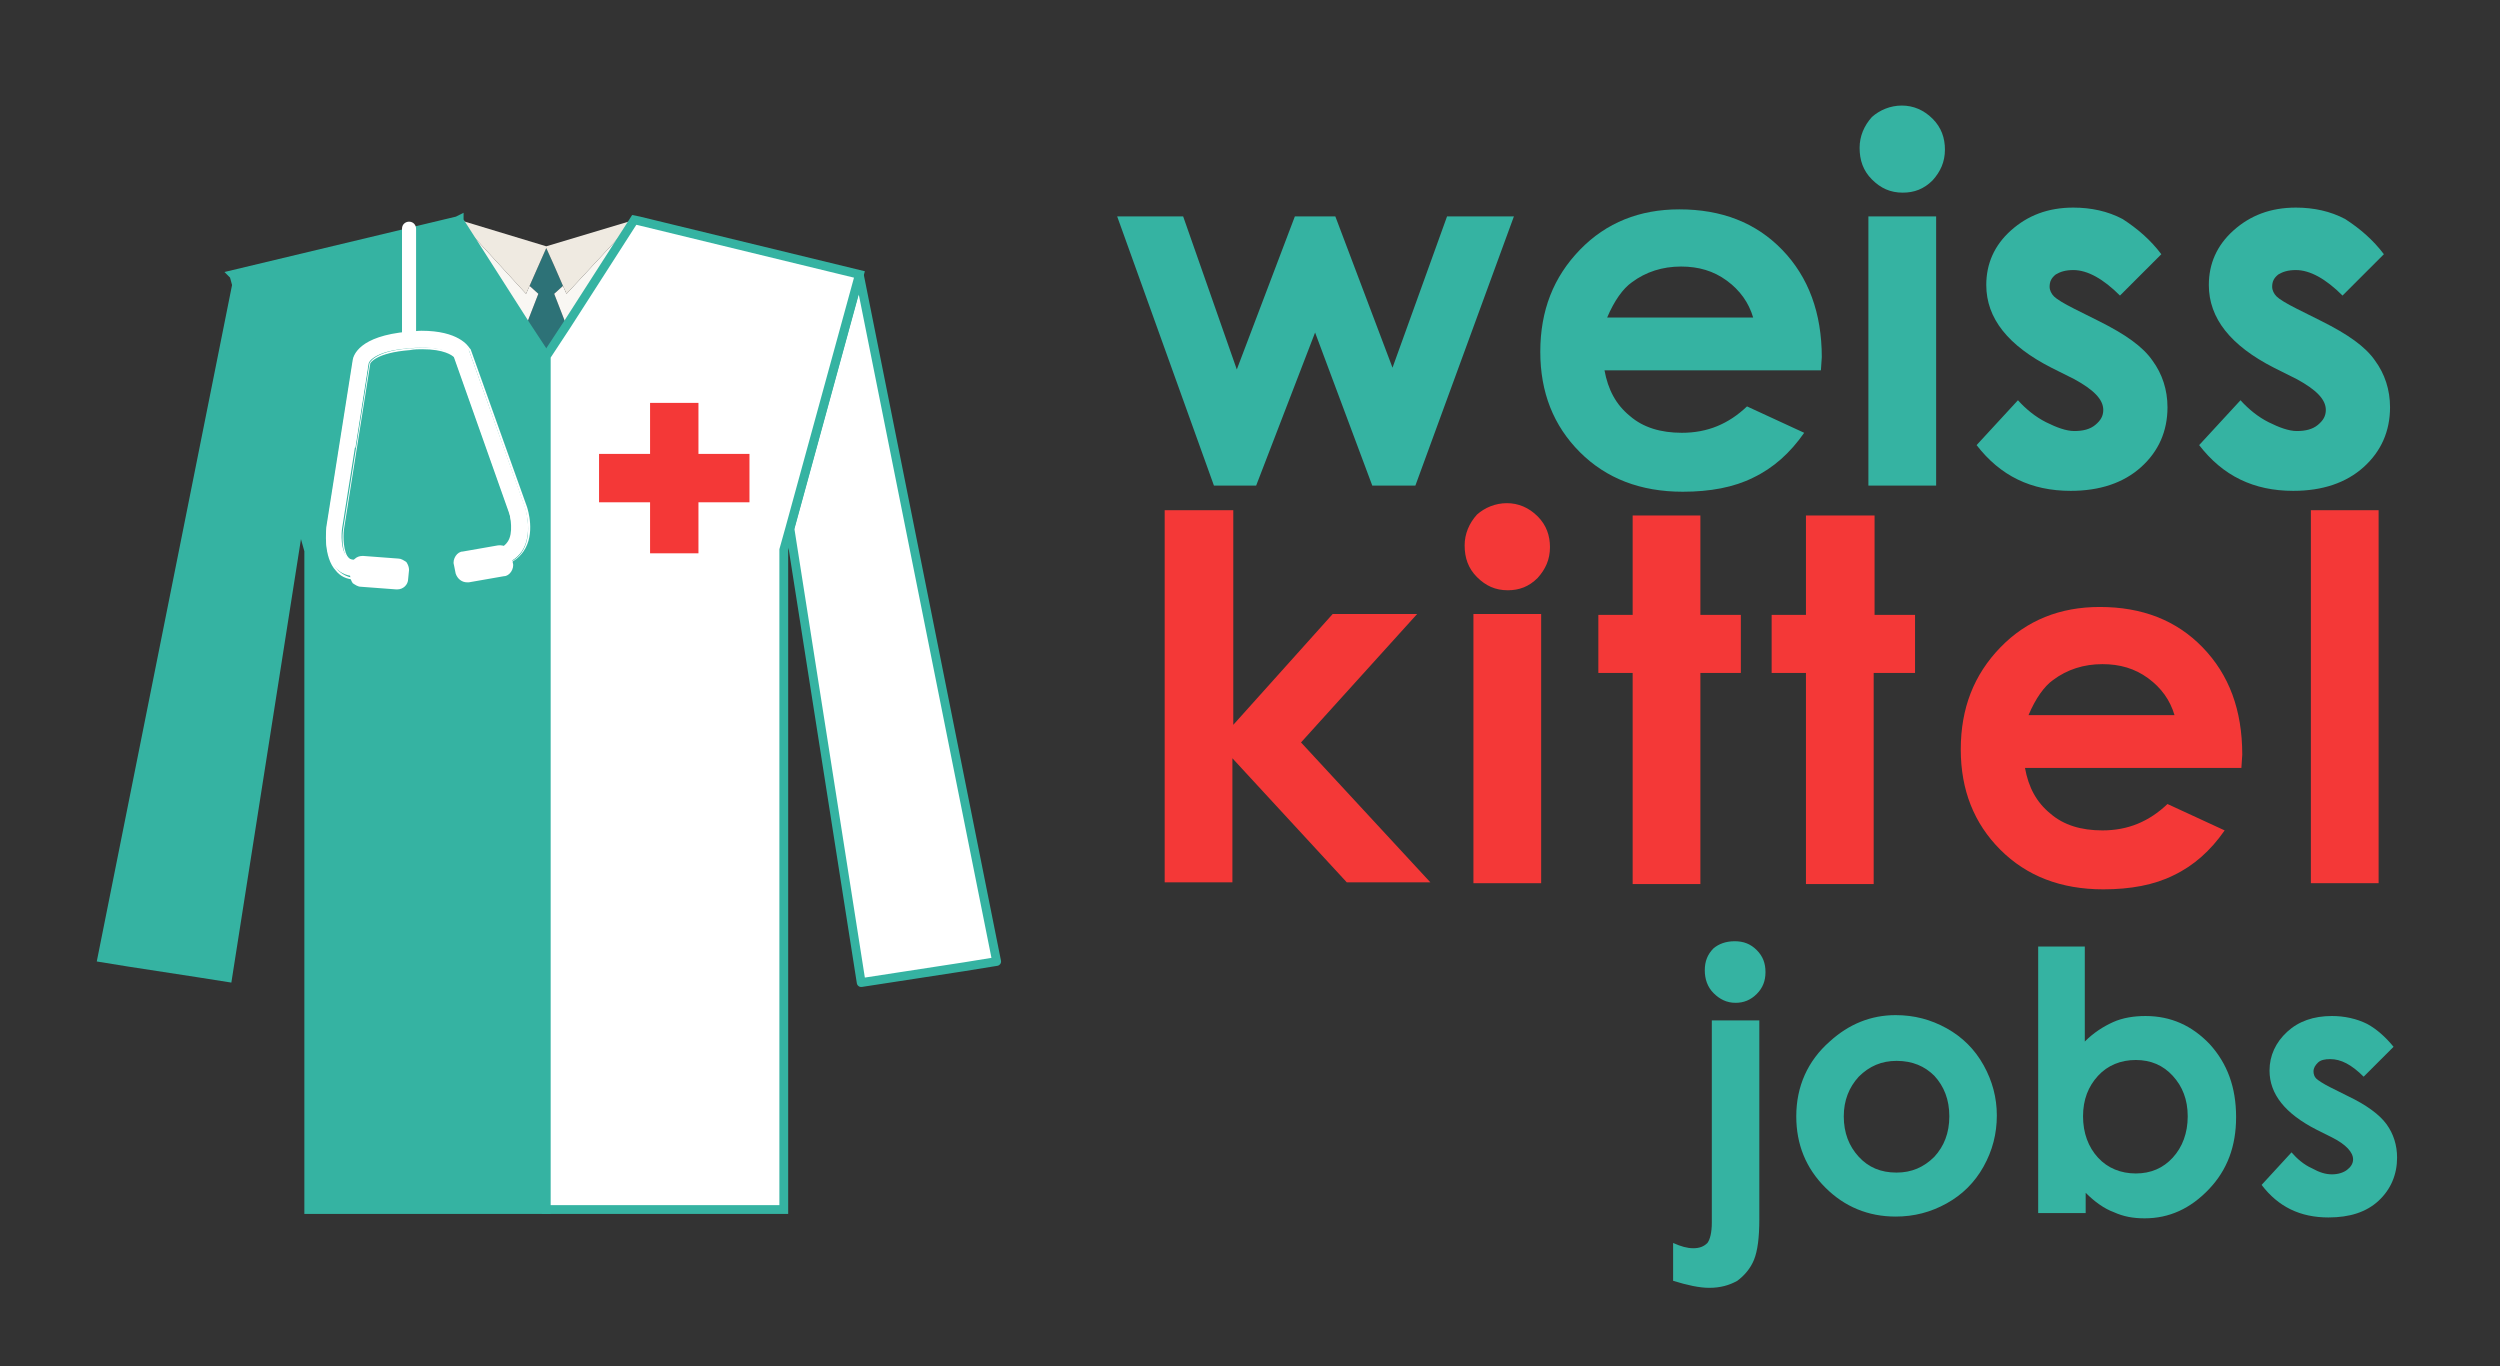 <?xml version="1.0" encoding="utf-8"?>
<!-- Generator: Adobe Illustrator 29.3.1, SVG Export Plug-In . SVG Version: 9.03 Build 55982)  -->
<svg version="1.0" id="Ebene_1" xmlns="http://www.w3.org/2000/svg" xmlns:xlink="http://www.w3.org/1999/xlink" x="0px" y="0px"
	 viewBox="0 0 284.2 155.3" style="enable-background:new 0 0 284.2 155.3;" xml:space="preserve">
<rect x="0" y="0" width="284.2" height="155.3" fill="#333333" stroke="none"/>
<style type="text/css">
	.st0{fill:#35B3A2;}
	.st1{fill:#F43837;}
	.st2{fill:none;}
	.st3{fill:#FFFFFF;stroke:#35B3A2;stroke-linejoin:round;stroke-miterlimit:10;}
	.st4{fill:#E9D0B7;}
	.st5{fill:#2D7277;}
	.st6{fill:#F9F7F3;}
	.st7{fill:#EFEAE1;}
	.st8{fill:#35B3A2;stroke:#35B3A2;stroke-linecap:round;stroke-miterlimit:10;}
	.st9{fill:#FFFFFF;stroke:#35B3A2;stroke-linecap:round;stroke-miterlimit:10;}
	.st10{fill:#FFFFFF;}
</style>
<g>
	<g>
		<g>
			<path class="st0" d="M127,24.6h7.5l6.1,17.4l6.6-17.4h4.6l6.5,17.2l6.2-17.2h7.6l-11.2,30.6H156l-6.5-17.4l-6.7,17.4H138
				L127,24.6z"/>
			<path class="st0" d="M207,42.1h-24.6c0.4,2.2,1.3,3.9,2.9,5.2c1.5,1.3,3.5,1.9,5.9,1.9c2.9,0,5.3-1,7.4-3l6.5,3
				c-1.6,2.3-3.5,4-5.8,5.1c-2.2,1.1-4.9,1.6-8,1.6c-4.8,0-8.7-1.5-11.7-4.5c-3-3-4.5-6.8-4.5-11.4c0-4.7,1.5-8.5,4.5-11.6
				c3-3.1,6.8-4.6,11.3-4.6c4.8,0,8.7,1.5,11.7,4.6c3,3.1,4.5,7.2,4.5,12.2L207,42.1z M199.3,36.1c-0.5-1.7-1.5-3.1-3-4.2
				c-1.5-1.1-3.2-1.6-5.2-1.6c-2.1,0-4,0.6-5.6,1.8c-1,0.7-2,2.1-2.8,4H199.3z"/>
			<path class="st0" d="M216.2,12c1.3,0,2.5,0.5,3.5,1.5c1,1,1.4,2.2,1.4,3.5c0,1.4-0.5,2.5-1.4,3.5c-1,1-2.1,1.4-3.4,1.4
				c-1.4,0-2.5-0.5-3.5-1.5c-1-1-1.4-2.2-1.4-3.6c0-1.3,0.5-2.5,1.4-3.5C213.7,12.5,214.9,12,216.2,12z M212.4,24.6h7.7v30.6h-7.7
				V24.6z"/>
			<path class="st0" d="M245.7,28.9l-4.7,4.7c-1.9-1.9-3.7-2.9-5.3-2.9c-0.9,0-1.5,0.2-2,0.5c-0.5,0.4-0.7,0.8-0.7,1.4
				c0,0.4,0.2,0.8,0.5,1.1c0.3,0.3,1.1,0.8,2.3,1.4l2.8,1.4c3,1.5,5,2.9,6.1,4.5c1.1,1.5,1.7,3.3,1.7,5.3c0,2.7-1,5-3,6.8
				c-2,1.8-4.7,2.7-8,2.7c-4.5,0-8-1.7-10.7-5.2l4.7-5.1c0.9,1,2,1.9,3.2,2.5c1.2,0.6,2.3,1,3.2,1c1,0,1.8-0.2,2.4-0.7
				c0.6-0.5,0.9-1,0.9-1.7c0-1.2-1.1-2.3-3.3-3.5l-2.6-1.3c-4.9-2.5-7.4-5.6-7.4-9.4c0-2.4,0.9-4.5,2.8-6.2c1.9-1.7,4.2-2.6,7.1-2.6
				c2,0,3.9,0.4,5.6,1.3C243,26,244.5,27.3,245.7,28.9z"/>
			<path class="st0" d="M271,28.9l-4.7,4.7c-1.9-1.9-3.7-2.9-5.3-2.9c-0.9,0-1.5,0.2-2,0.5c-0.5,0.4-0.7,0.8-0.7,1.4
				c0,0.4,0.2,0.8,0.5,1.1c0.3,0.3,1.1,0.8,2.3,1.4l2.8,1.4c3,1.5,5,2.9,6.1,4.5c1.1,1.5,1.7,3.3,1.7,5.3c0,2.7-1,5-3,6.8
				c-2,1.8-4.7,2.7-8,2.7c-4.5,0-8-1.7-10.7-5.2l4.7-5.1c0.9,1,2,1.9,3.2,2.5c1.2,0.6,2.3,1,3.2,1c1,0,1.8-0.2,2.4-0.7
				s0.9-1,0.9-1.7c0-1.2-1.1-2.3-3.3-3.5l-2.6-1.3c-4.9-2.5-7.4-5.6-7.4-9.4c0-2.4,0.9-4.5,2.8-6.2c1.9-1.7,4.2-2.6,7.1-2.6
				c2,0,3.9,0.4,5.6,1.3C268.3,26,269.8,27.3,271,28.9z"/>
		</g>
		<g>
			<path class="st1" d="M132.5,58h7.7v24.4l11.3-12.6h9.6l-13.2,14.6l14.7,15.9h-9.5l-13-14.1v14.1h-7.7V58z"/>
			<path class="st1" d="M171.3,57.2c1.3,0,2.5,0.5,3.5,1.5c1,1,1.4,2.2,1.4,3.5c0,1.4-0.5,2.5-1.4,3.5c-1,1-2.1,1.4-3.4,1.4
				c-1.4,0-2.5-0.5-3.5-1.5c-1-1-1.4-2.2-1.4-3.6c0-1.3,0.5-2.5,1.4-3.5C168.8,57.7,170,57.2,171.3,57.2z M167.5,69.8h7.7v30.6h-7.7
				V69.8z"/>
			<path class="st1" d="M185.6,58.6h7.7v11.3h4.6v6.6h-4.6v24h-7.7v-24h-3.9v-6.6h3.9V58.6z"/>
			<path class="st1" d="M205.4,58.6h7.7v11.3h4.6v6.6H213v24h-7.7v-24h-3.9v-6.6h3.9V58.6z"/>
			<path class="st1" d="M254.8,87.3h-24.6c0.4,2.2,1.3,3.9,2.9,5.2c1.5,1.3,3.5,1.9,5.9,1.9c2.9,0,5.3-1,7.4-3l6.5,3
				c-1.6,2.3-3.5,4-5.8,5.1c-2.2,1.1-4.9,1.6-8,1.6c-4.8,0-8.7-1.5-11.7-4.5c-3-3-4.5-6.8-4.5-11.4c0-4.7,1.5-8.5,4.5-11.6
				c3-3.1,6.8-4.6,11.3-4.6c4.8,0,8.7,1.5,11.7,4.6c3,3.1,4.5,7.1,4.5,12.2L254.8,87.3z M247.2,81.3c-0.5-1.7-1.5-3.1-3-4.2
				c-1.5-1.1-3.2-1.6-5.2-1.6c-2.1,0-4,0.6-5.6,1.8c-1,0.7-2,2.1-2.8,4H247.2z"/>
			<path class="st1" d="M262.7,58h7.7v42.4h-7.7V58z"/>
		</g>
		<g>
			<path class="st0" d="M194.5,116h5.5v22.6c0,2.1-0.2,3.6-0.6,4.6c-0.4,1-1.1,1.8-1.9,2.4c-0.9,0.5-1.9,0.8-3.2,0.8
				c-1.1,0-2.5-0.3-4.1-0.8v-4.3c0.9,0.4,1.6,0.6,2.3,0.6c0.7,0,1.2-0.2,1.6-0.6c0.3-0.4,0.5-1.2,0.5-2.3V116z M197.2,107
				c1,0,1.8,0.3,2.5,1c0.7,0.7,1,1.5,1,2.5c0,1-0.3,1.8-1,2.5c-0.7,0.7-1.5,1-2.4,1c-1,0-1.8-0.4-2.5-1.1c-0.7-0.7-1-1.6-1-2.6
				c0-1,0.3-1.8,1-2.5C195.4,107.3,196.2,107,197.2,107z"/>
			<path class="st0" d="M215.5,115.4c2.1,0,4,0.5,5.8,1.5c1.8,1,3.2,2.4,4.2,4.2c1,1.8,1.5,3.7,1.5,5.7c0,2.1-0.5,4-1.5,5.8
				c-1,1.8-2.4,3.2-4.2,4.2c-1.8,1-3.7,1.5-5.8,1.5c-3.1,0-5.8-1.1-8-3.3c-2.2-2.2-3.3-4.9-3.3-8.1c0-3.4,1.3-6.3,3.8-8.5
				C210.2,116.4,212.7,115.4,215.5,115.4z M215.6,120.6c-1.7,0-3.1,0.6-4.3,1.8c-1.1,1.2-1.7,2.7-1.7,4.5c0,1.9,0.6,3.4,1.7,4.6
				c1.1,1.2,2.5,1.8,4.3,1.8c1.7,0,3.1-0.6,4.3-1.8c1.1-1.2,1.7-2.7,1.7-4.6c0-1.9-0.6-3.4-1.7-4.6
				C218.8,121.2,217.4,120.6,215.6,120.6z"/>
			<path class="st0" d="M237,107.6v10.8c1-1,2.1-1.7,3.2-2.2s2.4-0.7,3.7-0.7c2.9,0,5.3,1.1,7.3,3.2c2,2.2,3,4.9,3,8.3
				c0,3.3-1,6-3.1,8.2c-2.1,2.2-4.5,3.3-7.3,3.3c-1.3,0-2.4-0.2-3.5-0.7c-1.1-0.4-2.2-1.2-3.2-2.2v2.3h-5.4v-30.3H237z M242.8,120.5
				c-1.7,0-3.2,0.6-4.3,1.8c-1.1,1.2-1.7,2.7-1.7,4.6c0,1.9,0.6,3.5,1.7,4.7c1.1,1.2,2.6,1.8,4.3,1.8c1.7,0,3.1-0.6,4.2-1.8
				c1.1-1.2,1.7-2.8,1.7-4.7c0-1.9-0.6-3.4-1.7-4.6C245.9,121.1,244.5,120.5,242.8,120.5z"/>
			<path class="st0" d="M272.1,119l-3.4,3.4c-1.4-1.4-2.6-2-3.8-2c-0.6,0-1.1,0.1-1.4,0.4s-0.5,0.6-0.5,1c0,0.3,0.1,0.6,0.3,0.8
				c0.2,0.2,0.8,0.6,1.6,1l2,1c2.1,1,3.6,2.1,4.4,3.2c0.8,1.1,1.2,2.4,1.2,3.8c0,1.9-0.7,3.6-2.1,4.9c-1.4,1.3-3.3,1.9-5.7,1.9
				c-3.2,0-5.7-1.2-7.6-3.7l3.4-3.7c0.6,0.7,1.4,1.4,2.3,1.8c0.9,0.5,1.6,0.7,2.3,0.7c0.7,0,1.3-0.2,1.7-0.5
				c0.4-0.3,0.7-0.7,0.7-1.2c0-0.8-0.8-1.7-2.4-2.5l-1.8-0.9c-3.5-1.8-5.3-4-5.3-6.7c0-1.7,0.7-3.2,2-4.4s3-1.8,5.1-1.8
				c1.4,0,2.8,0.3,4,0.9C270.2,117,271.2,117.9,272.1,119z"/>
		</g>
		<g>
			<g>
				<polygon class="st2" points="64,32.5 63,30.2 63,30.2 64,32.5 63,33.4 64.4,37 64.4,37 63,33.4 				"/>
				<polygon class="st0" points="11,109.3 14.7,109.9 22.5,111.1 26.3,111.7 34.4,60.1 26.6,31.3 				"/>
				<polygon class="st3" points="113.3,109.3 97.7,31.3 89.8,60.1 97.9,111.7 101.8,111.1 109.6,109.9 				"/>
				<rect x="62.6" y="28.1" transform="matrix(0.916 -0.401 0.401 0.916 -6.448 27.538)" class="st4" width="0" height="2.2"/>
				<polygon class="st5" points="64,32.5 63,30.2 62.1,28.2 60.2,32.5 61.2,33.4 59.8,37 62.1,40.5 64.4,37 63,33.4 				"/>
				<polygon class="st6" points="52.1,25 52,25.1 52.2,25 				"/>
				<polygon class="st6" points="64,32.5 63,33.4 64.4,37 72.1,25.1 64.4,33.4 				"/>
				<polygon class="st6" points="72.1,25 72.6,25.2 72.1,25 				"/>
				<polygon class="st6" points="60.2,32.5 59.8,33.4 52.2,25.1 59.8,37 61.2,33.4 				"/>
				<polygon class="st7" points="52.2,25 52.1,25 52.2,25 				"/>
				<polygon class="st7" points="52.2,25 52.2,25.1 59.8,33.4 60.2,32.5 62.1,28.2 62.1,28.2 63,30.2 64,32.5 64.4,33.4 72.1,25.1 
					72.1,25 62.1,28 				"/>
				<rect x="72.1" y="25" transform="matrix(0.707 -0.707 0.707 0.707 3.41 58.299)" class="st7" width="0" height="0"/>
				<polygon class="st8" points="62.1,40.6 62.1,40.5 59.8,37 52.2,25.1 52.2,25 52.2,25 52.2,25 52.2,25 52.2,25 52,25.1 
					26.5,31.2 26.6,31.3 34.4,60.1 35.1,62.6 35.1,137.5 40.4,137.5 59,137.5 62.1,137.5 				"/>
				<path class="st9" d="M97.7,31.2l-25.1-6.1L72.1,25l0,0l0,0l0,0l0,0L64.4,37l0,0l-2.3,3.5l0,0v97h0h3.1h18.6h5.3v-75l0.7-2.5
					L97.7,31.2L97.7,31.2z"/>
			</g>
			<polygon class="st1" points="79.4,51.6 79.4,45.8 73.9,45.8 73.9,51.6 68.1,51.6 68.1,57.1 73.9,57.1 73.9,62.9 79.4,62.9 
				79.4,57.1 85.2,57.1 85.2,51.6 			"/>
		</g>
	</g>
	<g>
		<g>
			<g>
				<path class="st10" d="M46.4,37.8c5.4-0.4,6.7,1.5,6.9,1.9l0,0.1l6.4,17.9c0.1,0.3,0.9,3.1-0.4,5c-0.5,0.7-1.4,1.5-3.2,1.7
					l-0.2-1.9c0.8-0.1,1.4-0.3,1.8-0.9c0.7-1,0.3-2.8,0.2-3.4l-6.3-17.8c-0.1-0.1-1.2-1.2-5.1-0.9c-4,0.3-4.5,1.6-4.6,1.6l-3,18.9
					c-0.1,0.6-0.2,2.6,0.6,3.3c0.2,0.2,0.4,0.4,1.1,0.3l0.2,1.9c-1.3,0.1-2.1-0.4-2.6-0.9c-1.5-1.6-1.1-4.6-1-4.9l3-19
					C40.3,40.5,40.9,38.3,46.4,37.8z"/>
				<path class="st10" d="M40.5,65.9c-1.2,0-1.9-0.5-2.3-1c-1.5-1.6-1.1-4.7-1.1-5l3-19c0.1-0.5,0.7-2.7,6.3-3.2
					c0.5,0,1-0.1,1.5-0.1c4.2,0,5.3,1.7,5.5,2l0.1,0.1l6.4,17.9c0.1,0.3,1,3.1-0.4,5.1c-0.5,0.7-1.4,1.6-3.3,1.7l-0.1,0L56,62.5
					l0.1,0c0.8-0.1,1.4-0.3,1.7-0.8c0.7-1,0.3-2.7,0.1-3.3l-6.3-17.8c-0.2-0.2-1.1-0.9-3.6-0.9c-0.4,0-0.9,0-1.4,0.1
					c-3.9,0.3-4.5,1.5-4.5,1.5l-3,18.9C39,61,39,62.8,39.7,63.5c0.1,0.1,0.4,0.3,1,0.3l0.1,0l0.2,2.1l-0.1,0
					C40.7,65.9,40.6,65.9,40.5,65.9z M48,37.9c-0.5,0-1,0-1.5,0.1c-5.4,0.4-6.1,2.6-6.1,3l-3,19c0,0.3-0.4,3.3,1,4.8
					c0.4,0.4,1.2,1,2.4,0.9L40.6,64c-0.6,0-0.9-0.2-1-0.4c-0.8-0.8-0.7-2.8-0.6-3.4l3-18.9c0,0,0.5-1.4,4.6-1.7
					c0.5,0,0.9-0.1,1.4-0.1c2.7,0,3.6,0.7,3.8,1l0,0l6.3,17.8c0.2,0.6,0.5,2.5-0.2,3.5c-0.3,0.5-0.9,0.8-1.7,0.9l0.1,1.7
					c1.7-0.2,2.6-1,3-1.6c1.3-1.9,0.5-4.6,0.4-5l-6.4-18C53.1,39.4,52.1,37.9,48,37.9z"/>
			</g>
		</g>
		<g>
			<path class="st10" d="M40.4,50.9l-1.6-0.3l1.5-9.7c0.1-0.4,0.7-2.6,6.1-3c5.5-0.4,6.7,1.6,6.8,1.8l0,0.1l3.3,9.3L55,49.7
				l-3.3-9.2c-0.1-0.1-1.2-1.3-5.2-0.9c-4.2,0.3-4.6,1.7-4.6,1.7L40.4,50.9z"/>
		</g>
		<g>
			<path class="st10" d="M52.7,63.1l4.2-0.8c0.4-0.1,0.8,0.2,0.9,0.6l0.2,1.2c0.1,0.4-0.2,0.8-0.6,0.9l-4.2,0.8
				c-0.4,0.1-0.8-0.2-0.9-0.6L52,64C52,63.6,52.2,63.2,52.7,63.1z"/>
			<path class="st10" d="M53.1,66.2c-0.6,0-1.1-0.4-1.3-1l-0.2-1c-0.1-0.3,0-0.7,0.2-1c0.2-0.3,0.5-0.5,0.8-0.5l4-0.7
				c0.7-0.1,1.4,0.3,1.5,1l0.2,1c0.1,0.3,0,0.7-0.2,1c-0.2,0.3-0.5,0.5-0.8,0.5l-4,0.7C53.3,66.2,53.2,66.2,53.1,66.2z M56.9,62.7
				l-4.1,0.8c-0.1,0-0.2,0.1-0.3,0.2c-0.1,0.1-0.1,0.2-0.1,0.3l0.2,1c0,0.2,0.3,0.4,0.5,0.4l4-0.7c0.1,0,0.2-0.1,0.3-0.2
				c0.1-0.1,0.1-0.2,0.1-0.3l-0.2-1C57.3,62.9,57.1,62.7,56.9,62.7z"/>
		</g>
		<g>
			<path class="st10" d="M41.2,63.5l4.2,0.3c0.4,0,0.7,0.4,0.7,0.8L46,65.9c0,0.4-0.4,0.7-0.8,0.7l-4.2-0.3c-0.4,0-0.7-0.4-0.7-0.8
				l0.1-1.2C40.4,63.8,40.7,63.5,41.2,63.5z"/>
			<path class="st10" d="M45.2,67L45,67l-4-0.3c-0.3,0-0.6-0.2-0.9-0.4c-0.2-0.3-0.3-0.6-0.3-0.9l0.1-1c0.1-0.7,0.6-1.2,1.3-1.2
				l0.1,0l4,0.3c0.3,0,0.6,0.2,0.9,0.4c0.2,0.3,0.3,0.6,0.3,0.9l-0.1,1C46.4,66.5,45.8,67,45.2,67z M41.2,63.9
				c-0.3,0-0.5,0.2-0.5,0.4l-0.1,1c0,0.1,0,0.2,0.1,0.3c0.1,0.1,0.2,0.1,0.3,0.2l4,0.3l0,0.4v-0.4c0.2,0,0.4-0.2,0.4-0.4l0.1-1
				c0-0.1,0-0.2-0.1-0.3c-0.1-0.1-0.2-0.1-0.3-0.2L41.2,63.9C41.2,63.9,41.2,63.9,41.2,63.9z"/>
		</g>
	</g>
	<g>
		<path class="st10" d="M46.5,39.6c-0.5,0-0.8-0.4-0.8-0.8V26c0-0.5,0.4-0.8,0.8-0.8c0.5,0,0.8,0.4,0.8,0.8v12.8
			C47.4,39.2,47,39.6,46.5,39.6z"/>
	</g>
</g>
</svg>
